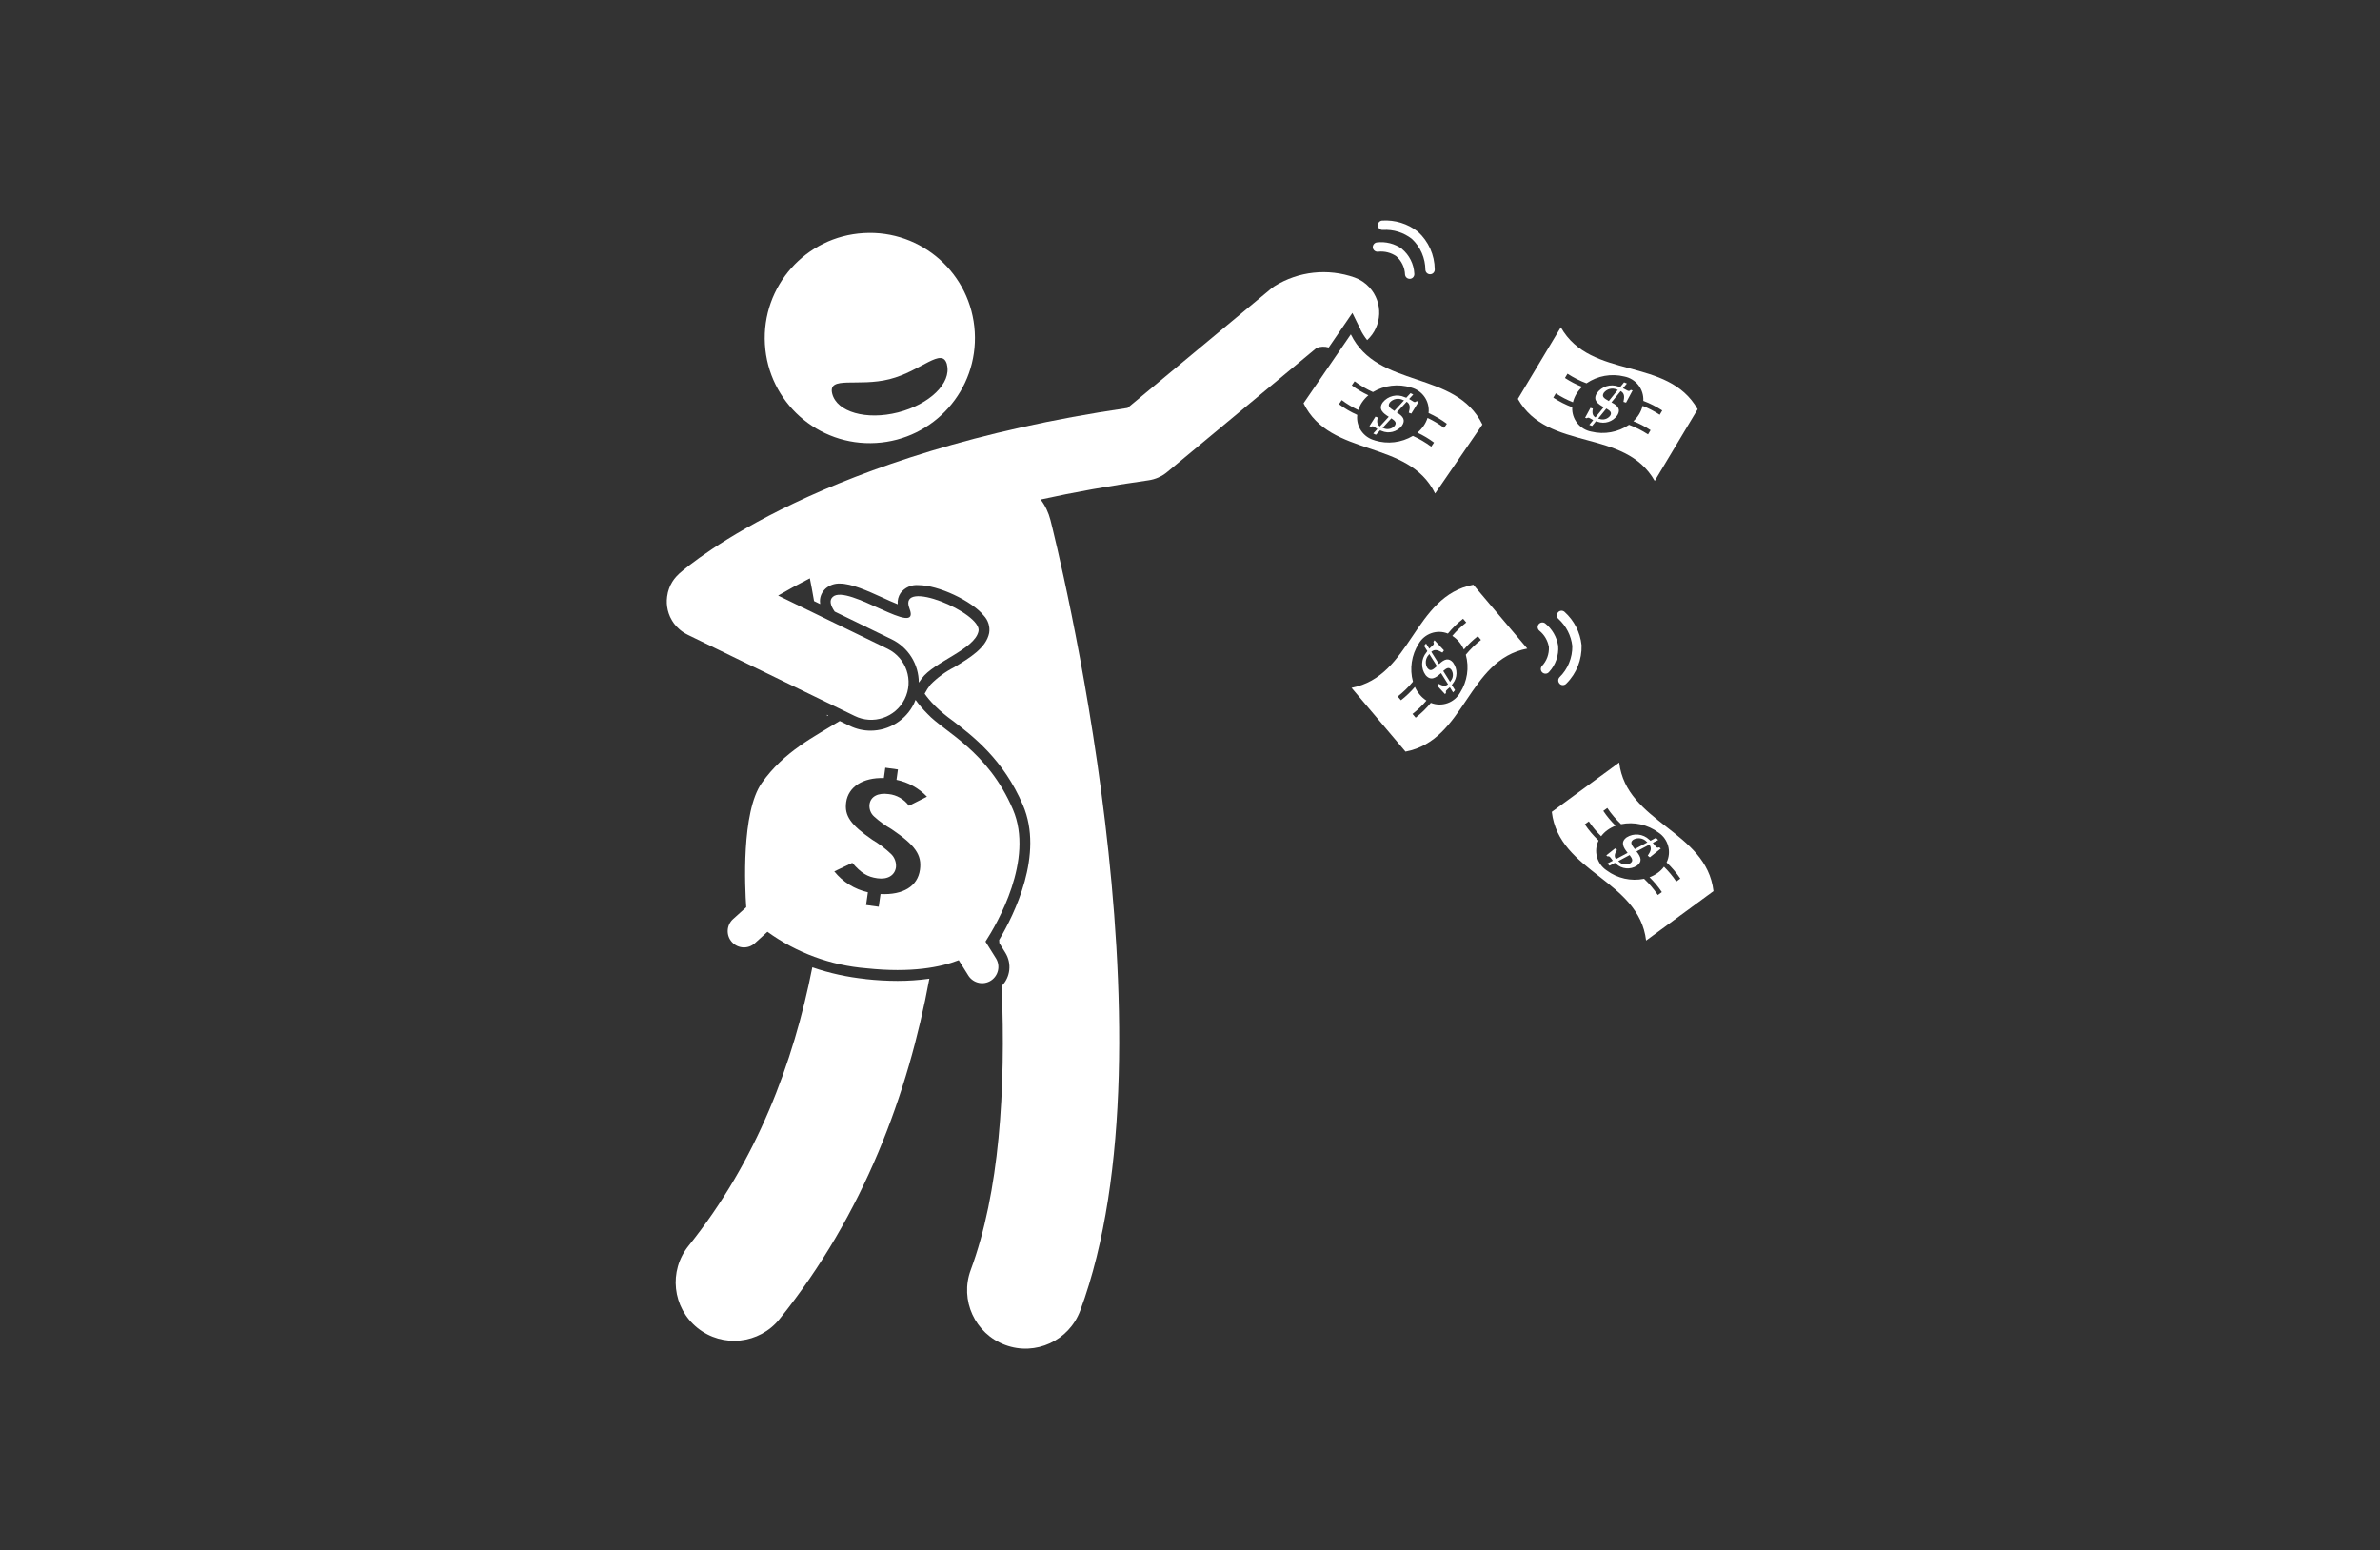 <svg id="a" xmlns="http://www.w3.org/2000/svg" width="367" height="239" viewBox="0 0 367 239"><rect x="0" y="0" width="367" height="239" fill="#333333" stroke="none"/><g id="b"><path id="c" d="m133.18,35.94c-8.94.52-15.76,8.19-15.23,17.13.52,8.94,8.19,15.76,17.13,15.23,8.94-.52,15.76-8.19,15.23-17.13,0,0,0,0,0,0-.52-8.94-8.19-15.76-17.12-15.23,0,0,0,0,0,0Zm12.84,20.29c.72,2.83-2.67,6.12-7.55,7.36s-9.43-.06-10.14-2.89,3.96-1,8.85-2.24,8.13-5.07,8.85-2.24Z" fill="#fff" stroke-width="0"/><path id="d" d="m127.53,110.21c0,.07,0,.14.01.2l.18-.11-.19-.09Z" fill="#fff" stroke-width="0"/><path id="e" d="m133.47,150.95c-2.8-.29-5.55-.89-8.21-1.8-2.89,14.7-8.59,29.89-19.08,42.94-3.12,3.88-2.5,9.54,1.37,12.66,3.88,3.12,9.54,2.5,12.66-1.37h0c13.04-16.21,19.84-34.82,23.1-52.48-1.62.23-3.25.34-4.88.34-1.66,0-3.32-.1-4.97-.28h0Z" fill="#fff" stroke-width="0"/><path id="f" d="m255.16,74.15c2.21-3.68,4.41-7.37,6.62-11.05-4.65-8.19-16.45-4.45-21.1-12.64-2.21,3.68-4.41,7.37-6.62,11.05,4.65,8.19,16.45,4.45,21.1,12.64Zm-9.78-7.6c-1.79-.34-3.04-1.95-2.94-3.76-1.02-.38-2-.88-2.92-1.48l.39-.66c.83.55,1.72,1.01,2.64,1.37.11-.44.29-.87.52-1.26.25-.41.55-.78.9-1.11-.93-.36-1.81-.82-2.65-1.37l.39-.66c.92.6,1.9,1.1,2.93,1.48,1.7-1.16,3.82-1.54,5.82-1.05,1.79.34,3.04,1.95,2.94,3.76,1.02.38,2,.88,2.92,1.48l-.39.66c-.83-.55-1.72-1.01-2.64-1.37-.11.44-.29.87-.52,1.26-.25.41-.55.78-.9,1.11.93.36,1.81.82,2.65,1.37l-.39.66c-.92-.6-1.9-1.1-2.93-1.48-1.7,1.15-3.81,1.54-5.81,1.05h0Z" fill="#fff" stroke-width="0"/><path id="g" d="m249.4,64.04c.55-.92.12-1.46-.91-2l1.42-1.74c.62.35.59.9.43,1.66.13.04.27.08.4.12.33-.63.67-1.25,1.01-1.88l-.28-.08c-.16.12-.24.2-.39.15-.22-.06-.41-.23-.81-.41l.6-.73-.44-.18-.6.74c-.08-.03-.16-.06-.25-.08-1.22-.46-2.6-.04-3.35,1.03-.65,1.08.17,1.65,1.07,2.14l-1.28,1.58c-.41-.24-.55-.62-.4-1.36l-.37-.11-.83,1.53.25.07c.1-.08.23-.11.35-.07.23.11.44.23.65.36l-.6.73.43.17.6-.73c.07.03.15.05.22.07,1.13.41,2.39,0,3.07-.98h0Zm-2.1-3.46c.47-.62,1.31-.83,2.02-.51l.15.04-1.39,1.72c-.82-.45-1.1-.7-.78-1.25h0Zm-.69,4.01l-.17-.05,1.26-1.55c.61.36.89.62.59,1.11-.39.52-1.07.71-1.68.48h0Z" fill="#fff" stroke-width="0"/><path id="h" d="m208.41,106.05l8.32,9.84c9.26-1.76,9.52-14.13,18.78-15.89l-8.32-9.84c-9.25,1.76-9.52,14.13-18.78,15.89Zm19.97-7.39c-.86.67-1.65,1.44-2.35,2.29.55,1.99.23,4.11-.88,5.85-.9,1.58-2.83,2.25-4.51,1.57-.69.85-1.48,1.61-2.34,2.29l-.49-.58c.79-.61,1.51-1.3,2.15-2.06-.38-.25-.73-.55-1.02-.9-.31-.37-.56-.77-.76-1.21-.64.76-1.37,1.45-2.15,2.06l-.5-.58c.86-.68,1.65-1.44,2.35-2.29-.54-1.99-.22-4.11.88-5.84.9-1.58,2.83-2.25,4.51-1.57.69-.85,1.48-1.61,2.34-2.29.16.2.33.39.49.58-.79.61-1.51,1.3-2.15,2.06.38.25.73.55,1.02.9.31.37.56.77.76,1.21.64-.76,1.37-1.45,2.15-2.06l.49.58h0Z" fill="#fff" stroke-width="0"/><path id="i" d="m224.09,102.18c-.69-.81-1.35-.58-2.19.22-.4-.63-.8-1.27-1.19-1.9.53-.47,1.04-.26,1.71.12.08-.11.16-.23.24-.34l-1.46-1.56c-.06.08-.12.16-.17.24.06.19.11.29.02.42-.13.19-.35.31-.65.64l-.5-.8-.31.36.51.81c-.06.07-.11.14-.15.21-.83,1-.88,2.45-.11,3.5.82.96,1.62.37,2.37-.32l1.08,1.72c-.35.31-.76.32-1.42-.06-.07.1-.15.21-.22.31l1.18,1.28.15-.21c-.04-.12-.03-.25.04-.36.17-.18.36-.35.55-.5l.5.8.3-.35-.5-.8c.05-.06.1-.12.14-.19.76-.93.78-2.26.07-3.23h0Zm-3.95.87c-.43-.65-.36-1.51.17-2.08l.09-.13,1.18,1.87c-.69.63-1.02.82-1.43.33h0Zm3.57,1.94l-.1.15-1.06-1.69c.54-.46.87-.64,1.24-.2.36.54.33,1.25-.09,1.74Z" fill="#fff" stroke-width="0"/><path id="j" d="m249.68,117.57l-10.39,7.61c1.1,9.35,13.43,10.49,14.54,19.84l10.39-7.62c-1.1-9.35-13.43-10.49-14.54-19.84Zm8.81,18.36c-.55-.83-1.19-1.59-1.9-2.29-.27.36-.6.69-.97.95-.39.28-.81.51-1.26.67.71.7,1.35,1.46,1.9,2.29l-.62.45c-.61-.91-1.33-1.75-2.12-2.5-2.02.41-4.11-.06-5.77-1.29-1.51-1-2.05-2.98-1.25-4.61-.8-.75-1.51-1.59-2.12-2.5l.62-.45c.55.83,1.19,1.59,1.9,2.29.27-.36.6-.69.97-.95.39-.28.81-.51,1.26-.67-.71-.7-1.35-1.46-1.9-2.29l.62-.45c.61.91,1.33,1.75,2.12,2.5,2.02-.41,4.11.06,5.77,1.29,1.51,1,2.05,2.98,1.25,4.61.8.75,1.51,1.59,2.12,2.49l-.62.45Z" fill="#fff" stroke-width="0"/><path id="k" d="m256.1,130.84l-.23-.19c-.19.04-.3.09-.42,0-.18-.14-.29-.37-.59-.69l.83-.44-.34-.34-.84.45c-.06-.06-.13-.12-.2-.17-.94-.9-2.38-1.05-3.48-.35-1.02.75-.48,1.59.15,2.39l-1.79.96c-.28-.38-.26-.79.16-1.41l-.3-.24-1.36,1.08.2.16c.12-.04.25-.01.35.07.17.19.32.38.46.59l-.84.44.33.33.83-.44c.06.06.12.11.18.15.88.82,2.2.94,3.21.29.86-.63.67-1.3-.06-2.2l1.98-1.05c.43.56.19,1.05-.24,1.7.11.09.21.18.32.26.56-.45,1.12-.89,1.67-1.34Zm-4.7,2.26c-.56.33-1.27.24-1.73-.21l-.14-.11,1.76-.94c.43.57.58.92.11,1.26h0Zm.69-2.18c-.58-.73-.74-1.08-.24-1.45.68-.39,1.53-.26,2.06.31l.12.1-1.95,1.04h0Z" fill="#fff" stroke-width="0"/><path id="l" d="m151.97,145.17c1.8-2.78,7.53-12.63,4.23-20.35-3.88-9.08-10.63-11.99-13.18-14.75-.67-.67-1.29-1.39-1.84-2.16-.07.19-.15.38-.24.57-1.25,2.55-3.84,4.17-6.68,4.18-1.12,0-2.23-.25-3.24-.75l-1.53-.74c-3.95,2.43-8.58,4.69-12.02,9.55-3.18,4.5-2.6,16.19-2.4,19.16l-2.03,1.83c-1.03.93-1.11,2.52-.18,3.54.93,1.03,2.52,1.11,3.54.18h0l1.94-1.76c4.48,3.24,9.77,5.19,15.29,5.63,6.93.74,11.45-.18,14.21-1.25l1.5,2.4c.76,1.16,2.31,1.49,3.47.74,1.13-.74,1.48-2.23.79-3.39l-1.64-2.62Zm-16.19-7.32l-.28,1.96-1.95-.27.28-1.96c-2.04-.46-3.87-1.59-5.18-3.22l2.77-1.32c1.39,1.59,2.32,2.16,3.87,2.38,1.58.22,2.69-.44,2.87-1.7.07-.75-.2-1.49-.73-2.02-.89-.85-1.86-1.59-2.92-2.22-3.35-2.31-4.32-3.7-4.03-5.79.33-2.37,2.6-3.83,5.81-3.72l.22-1.6,1.95.27-.22,1.6c1.8.37,3.43,1.27,4.7,2.6l-2.78,1.4c-.74-1.01-1.88-1.67-3.12-1.8-1.66-.23-2.79.37-2.96,1.58-.08.71.18,1.41.71,1.88.82.74,1.73,1.4,2.69,1.95,3.67,2.48,4.7,3.97,4.38,6.26-.36,2.54-2.58,3.91-6.08,3.74h0Z" fill="#fff" stroke-width="0"/><path id="m" d="m141.69,105.24c.13-.19.28-.4.44-.62,1.87-2.58,8.19-4.5,8.76-7.3s-12.51-8.29-10.65-3.5-9.53-3.87-11.82-1.79c-.58.52-.37,1.31.29,2.27l8.8,4.28c2.55,1.24,4.17,3.84,4.17,6.68Z" fill="#fff" stroke-width="0"/><path id="n" d="m209.79,50.83c.28.57.63,1.11,1.03,1.61,2.34-2.15,2.49-5.8.34-8.14-.63-.68-1.4-1.2-2.27-1.51-4.11-1.46-8.67-.97-12.37,1.34-.17.11-.33.23-.49.36l-22.16,18.41c-46.94,6.83-67.22,23.87-69.05,25.47l-.08.07-.03.03s-.03.04-.05.05c-.12.11-.23.22-.34.34-.04.04-.08.09-.12.14-.08.1-.16.19-.24.29-.06.08-.11.16-.16.23s-.1.15-.15.23c-.07.11-.12.22-.18.33-.02.05-.05.09-.08.14,0,.01,0,.02-.01.03-.06.12-.1.24-.15.36-.02.06-.05.12-.07.18-.03.1-.06.19-.09.29s-.06.18-.08.27c-.01.05-.02.11-.03.16-.15.67-.18,1.37-.08,2.05.02.15.05.29.08.43,0,.03.01.07.02.1.08.33.19.66.33.97.01.02.02.05.03.07.05.1.1.2.16.3.04.07.07.14.11.21s.08.13.12.19c.06.1.13.2.2.3.03.04.06.08.1.12.09.11.18.22.27.33l.02.02s.05.05.08.07c.1.11.21.22.33.32.05.05.11.09.16.14.09.08.18.15.28.22.08.06.16.11.24.16s.16.1.24.15c.1.06.2.11.3.16.04.02.08.05.13.07l12.42,6.04,13.27,6.45c2.85,1.42,6.31.26,7.73-2.59,1.42-2.85.26-6.31-2.59-7.73-.03-.02-.07-.03-.1-.05l-14.03-6.82-2.79-1.36c1.42-.83,3.04-1.72,4.89-2.66.18.88.4,2.06.65,3.51l.94.46c-.02-.15-.03-.31-.03-.46,0-.74.33-1.44.88-1.94.6-.52,1.38-.79,2.18-.76,1.81,0,4.23,1.1,6.57,2.16.7.32,1.6.73,2.36,1.03-.06-.61.1-1.22.44-1.73.65-.86,1.69-1.32,2.77-1.22,3.03,0,8.2,2.41,10.06,4.7.68.72.99,1.71.83,2.69-.47,2.3-2.98,3.82-5.41,5.28-1.35.69-2.58,1.59-3.64,2.67-.34.44-.64.91-.9,1.4.44.62.94,1.21,1.48,1.75l.2.21c.81.79,1.68,1.51,2.6,2.17,3.13,2.39,7.87,6,10.88,13.05,3.25,7.61-1.32,16.83-3.67,20.79.01.16.02.32.03.48l.93,1.5c1.01,1.64.78,3.75-.57,5.12.65,16.01-.36,31.87-4.77,43.78-1.73,4.66.65,9.84,5.32,11.57,4.66,1.73,9.84-.65,11.57-5.32,15.48-41.8-3.77-118.63-4.6-121.88-.29-1.14-.8-2.22-1.51-3.16,5.09-1.12,10.62-2.12,16.62-2.96,1.06-.15,2.07-.59,2.89-1.28l23.03-19.13c.6-.23,1.26-.26,1.88-.07l3.65-5.33,1.25,2.55Z" fill="#fff" stroke-width="0"/><path id="o" d="m221.3,76.09l7.29-10.63c-4.14-8.46-16.15-5.45-20.29-13.91l-7.29,10.63c4.14,8.46,16.15,5.45,20.29,13.91Zm-9.3-8.19c-1.76-.45-2.92-2.13-2.71-3.93-1-.44-1.95-1-2.82-1.65l.43-.63c.8.6,1.65,1.11,2.55,1.53.14-.43.34-.85.6-1.22.27-.39.6-.75.96-1.05-.9-.42-1.76-.93-2.56-1.53l.43-.63c.88.66,1.83,1.21,2.83,1.66,1.77-1.05,3.9-1.31,5.87-.7,1.76.45,2.92,2.13,2.71,3.94,1,.44,1.95,1,2.82,1.65l-.43.63c-.8-.6-1.65-1.11-2.55-1.53-.14.43-.34.85-.6,1.22-.27.39-.6.75-.96,1.05.9.42,1.76.93,2.56,1.53-.14.21-.29.42-.43.63-.88-.65-1.83-1.21-2.83-1.66-1.77,1.05-3.9,1.31-5.87.7h0Z" fill="#fff" stroke-width="0"/><path id="p" d="m216.18,65.65c.6-.88.2-1.45-.79-2.06l1.52-1.65c.59.39.53.93.33,1.69l.39.14,1.12-1.82-.28-.1c-.17.1-.25.18-.4.13-.21-.08-.4-.26-.78-.46l.64-.69-.43-.2-.65.7c-.08-.04-.16-.07-.24-.09-1.19-.54-2.59-.2-3.4.82-.71,1.04.07,1.66.94,2.2l-1.37,1.49c-.39-.26-.51-.65-.32-1.38l-.36-.13-.93,1.47.25.09c.1-.07.24-.09.35-.05.22.12.43.25.63.4l-.64.69.42.2.64-.69c.07.03.14.06.22.09,1.1.48,2.38.16,3.13-.78Zm-1.88-3.58c.51-.59,1.36-.75,2.05-.39l.15.05-1.49,1.63c-.79-.5-1.06-.77-.7-1.29h0Zm-.93,3.96l-.17-.06c.45-.49.9-.98,1.35-1.47.59.4.85.67.52,1.15-.42.49-1.12.65-1.71.38h0Z" fill="#fff" stroke-width="0"/><path id="q" d="m240.27,99.57c-.21-1.36-.93-2.6-2.01-3.46-.32-.23-.77-.16-1.01.16-.23.31-.17.75.14.99.77.63,1.28,1.52,1.45,2.49.06,1.09-.33,2.16-1.08,2.95-.25.31-.21.76.1,1.01.31.25.76.21,1.01-.1h0c1.01-1.09,1.52-2.56,1.4-4.04h0Z" fill="#fff" stroke-width="0"/><path id="r" d="m240.52,105.45c.3.27.75.24,1.02-.06h0c1.57-1.56,2.41-3.7,2.34-5.91-.21-1.98-1.15-3.81-2.63-5.14-.3-.26-.76-.22-1.01.09-.26.3-.22.76.09,1.01,1.18,1.09,1.94,2.56,2.12,4.16.03,1.82-.68,3.56-1.98,4.83-.27.3-.24.75.06,1.02h0Z" fill="#fff" stroke-width="0"/><path id="s" d="m216.18,38.36c-1.13-.8-2.51-1.15-3.88-.98-.39.06-.66.43-.61.82.06.39.43.66.82.61.99-.11,1.98.14,2.8.7.82.72,1.31,1.74,1.35,2.84.04.37.35.64.71.64.03,0,.05,0,.08,0,.4-.04.68-.4.64-.79,0,0,0,0,0,0-.07-1.49-.77-2.88-1.92-3.83Z" fill="#fff" stroke-width="0"/><path id="t" d="m219.8,41.62c.03.38.34.67.72.67h.05c.4-.03.7-.37.67-.77-.02-2.21-.96-4.31-2.6-5.8-1.56-1.23-3.53-1.84-5.52-1.71-.4.04-.69.39-.65.79.04.4.39.69.79.65,1.6-.1,3.18.39,4.45,1.38,1.33,1.24,2.08,2.98,2.09,4.8Z" fill="#fff" stroke-width="0"/></g></svg>